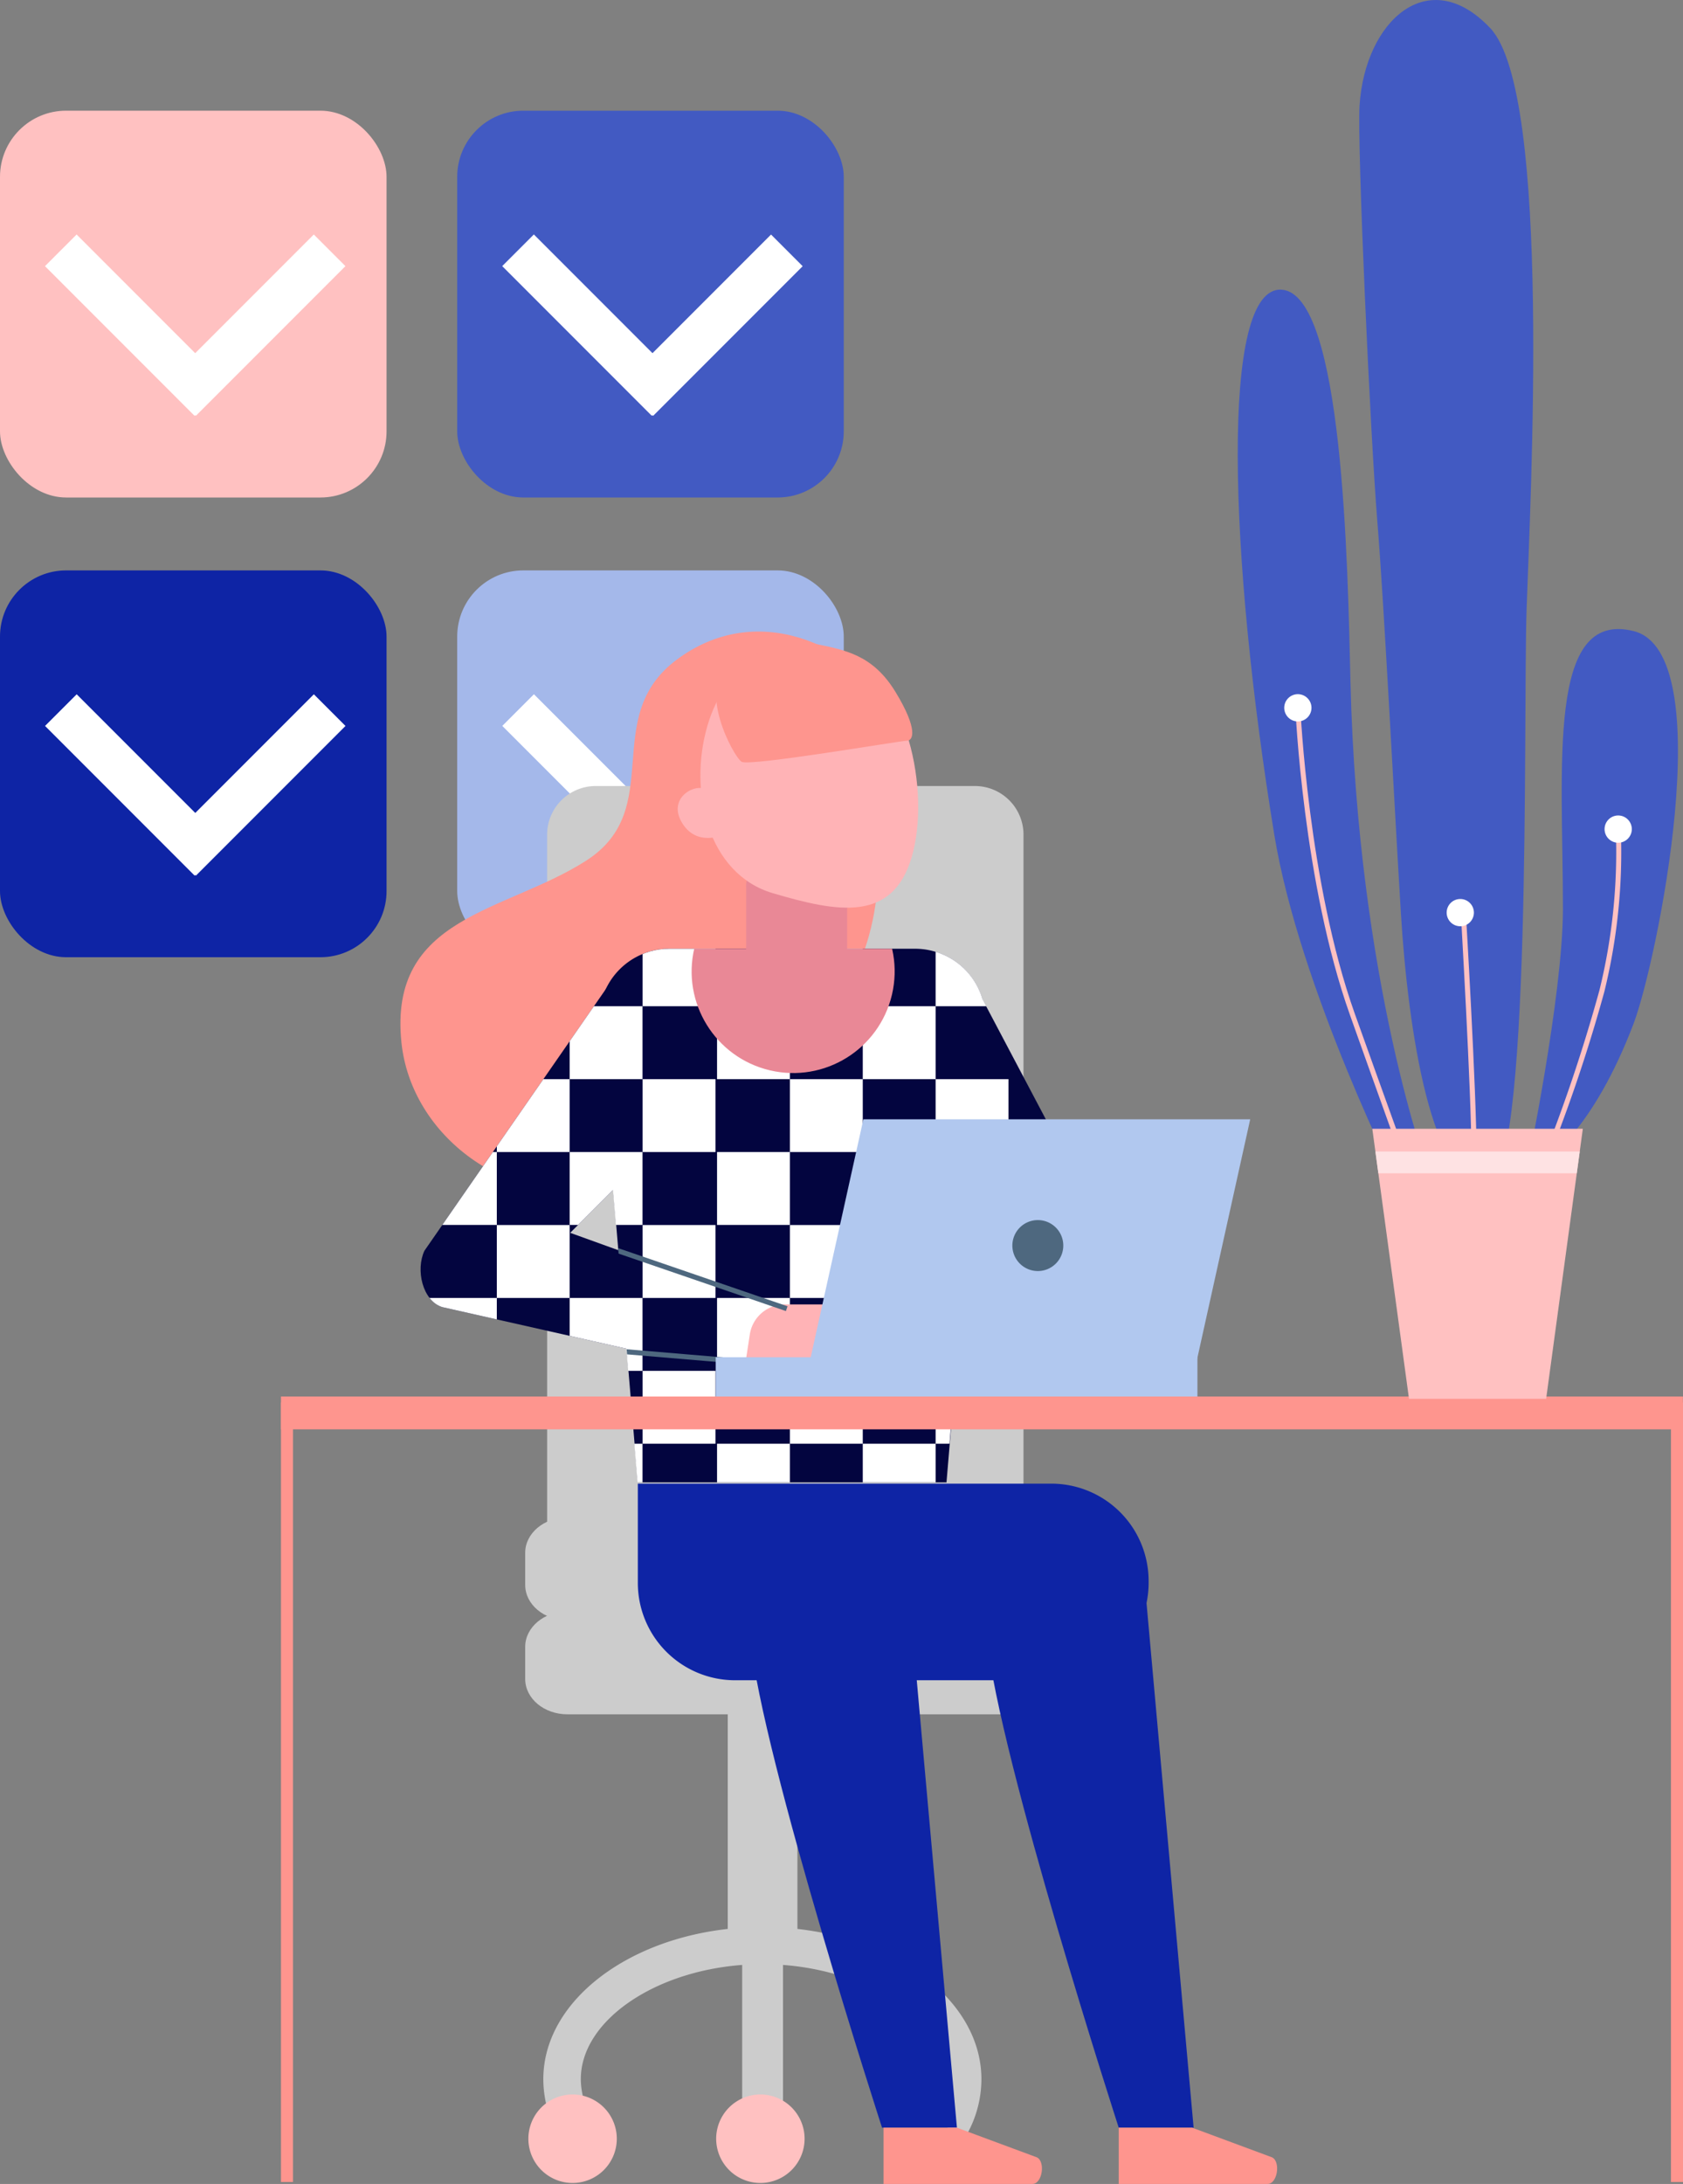 <svg id="Layer_1" data-name="Layer 1" xmlns="http://www.w3.org/2000/svg" xmlns:xlink="http://www.w3.org/1999/xlink" viewBox="0 0 190.35 246.84"><rect x="0" y="0" width="190.35" height="246.84" fill="#808080" stroke="none"/><defs><style>.cls-1{fill:none;}.cls-2{fill:#ffc1c1;}.cls-3{fill:#a4b8ea;}.cls-4{fill:#fff;}.cls-5{fill:#0e24a5;}.cls-6{fill:#425ac2;}.cls-7{fill:#ccc;}.cls-8{fill:#fe958e;}.cls-9{fill:#03053f;}.cls-10{clip-path:url(#clip-path);}.cls-11{fill:#ffb3b6;}.cls-12{clip-path:url(#clip-path-2);}.cls-13{fill:#4e687f;}.cls-14{fill:#b1c8ef;}.cls-15{fill:#e98896;}.cls-16{clip-path:url(#clip-path-4);}.cls-17{fill:#fee2e3;}</style><clipPath id="clip-path"><path class="cls-1" d="M50,147.73l20.84,4.7,1.27,15.12h34.91l2.77-32.92,13.32,1.07-12-22.81a7.93,7.93,0,0,0-7.6-5.66H75.7a7.94,7.94,0,0,0-7.19,4.57L48,141.37C47,143.53,47.77,147,50,147.73Zm14.49-8.39,4.84-4.84.57,6.79Z"/></clipPath><clipPath id="clip-path-2"><path class="cls-1" d="M72.14,167.55h34.91l4.35-51.71a7.94,7.94,0,0,0-7.91-8.61H75.7a7.94,7.94,0,0,0-7.91,8.61Z"/></clipPath><clipPath id="clip-path-4"><polygon class="cls-2" points="179.02 127.58 155.21 127.58 159.36 158.1 174.87 158.1 179.02 127.58"/></clipPath></defs><rect class="cls-3" x="51.71" y="64.47" width="43.72" height="43.72" rx="7.48"/><rect class="cls-4" x="68.58" y="86.19" width="23.92" height="5.06" transform="translate(-39.14 82.93) rotate(-45)"/><rect class="cls-4" x="64.52" y="76.76" width="5.06" height="23.92" transform="translate(-43.09 73.39) rotate(-45)"/><rect class="cls-5" y="64.47" width="43.72" height="43.72" rx="7.48"/><rect class="cls-4" x="16.87" y="86.19" width="23.92" height="5.06" transform="translate(-54.29 46.37) rotate(-45)"/><rect class="cls-4" x="12.81" y="76.76" width="5.06" height="23.92" transform="translate(-58.24 36.83) rotate(-45)"/><rect class="cls-6" x="51.71" y="12.51" width="43.72" height="43.72" rx="7.48"/><rect class="cls-4" x="68.58" y="34.22" width="23.92" height="5.06" transform="translate(-2.4 67.72) rotate(-45)"/><rect class="cls-4" x="64.52" y="24.79" width="5.06" height="23.92" transform="translate(-6.35 58.17) rotate(-45)"/><rect class="cls-2" y="12.51" width="43.72" height="43.72" rx="7.48"/><rect class="cls-4" x="16.87" y="34.22" width="23.92" height="5.06" transform="translate(-17.55 31.15) rotate(-45)"/><rect class="cls-4" x="12.81" y="24.79" width="5.06" height="23.92" transform="translate(-21.5 21.61) rotate(-45)"/><path class="cls-7" d="M61.88,172.42V94.34a5.5,5.5,0,0,1,5.5-5.5h42.89a5.5,5.5,0,0,1,5.49,5.5v77.2Z"/><rect class="cls-7" x="82.31" y="189.96" width="7.88" height="30.17"/><rect class="cls-7" x="83.94" y="211.43" width="4.62" height="30.16"/><path class="cls-7" d="M114.52,193.76H64.17c-2.63,0-4.77-1.78-4.77-4v-3.63c0-2.2,2.14-4,4.77-4h50.35c2.64,0,4.78,1.78,4.78,4v3.63C119.3,192,117.16,193.76,114.52,193.76Z"/><path class="cls-7" d="M114.52,183.13H64.17c-2.63,0-4.77-1.78-4.77-4v-3.63c0-2.2,2.14-4,4.77-4h50.35c2.64,0,4.78,1.78,4.78,4v3.63C119.3,181.35,117.16,183.13,114.52,183.13Z"/><path class="cls-7" d="M63.64,242.14A12.92,12.92,0,0,1,61.45,235c0-9.48,11.12-17.2,24.8-17.2S111,225.54,111,235a12.83,12.83,0,0,1-1.88,6.64l-3.65-2.17A8.63,8.63,0,0,0,106.8,235c0-7-9.41-13-20.55-13S65.69,228,65.69,235a8.77,8.77,0,0,0,1.51,4.82Z"/><path class="cls-2" d="M59.76,241.73a5,5,0,1,1,5,5A5,5,0,0,1,59.76,241.73Z"/><path class="cls-2" d="M81,241.73a5,5,0,1,1,5,5A5,5,0,0,1,81,241.73Z"/><path class="cls-8" d="M101.84,80.78C96,72.36,85.35,68,76.55,74.55s-1.1,16.86-10.26,22.73S43.94,103.5,45.4,117.8c1.1,10.72,12.16,18.73,23.15,16.53s30.36-17.27,30.72-35.22S101.84,80.78,101.84,80.78Z"/><path class="cls-5" d="M118.92,167.69H72.14v11.22a11,11,0,0,0,11,11h35.77a11,11,0,0,0,11-11v-.22A11,11,0,0,0,118.92,167.69Z"/><path class="cls-9" d="M72.14,167.55h34.91l4.35-51.71a7.94,7.94,0,0,0-7.91-8.61H75.7a7.94,7.94,0,0,0-7.91,8.61Z"/><path class="cls-5" d="M129.24,176.36,135,240.48h-8.47S113,198.73,111.62,185.17,120.09,174,120.09,174Z"/><path class="cls-5" d="M102.47,176.36l5.76,64.12H99.76s-13.55-41.75-14.91-55.31S93.32,174,93.32,174Z"/><polygon class="cls-9" points="110.61 111.98 123.14 135.7 106.2 134.34 110.61 111.98"/><path class="cls-9" d="M69.86,109.86,48,141.37c-1,2.16-.23,5.61,2,6.36l33.8,7.62,4.41-7.45-23.72-8.56,17-17Z"/><g class="cls-10"><rect class="cls-4" x="47.95" y="130.21" width="8.24" height="8.24"/><rect class="cls-4" x="56.19" y="138.46" width="8.24" height="8.24"/><rect class="cls-4" x="47.95" y="146.7" width="8.24" height="8.24"/><rect class="cls-4" x="56.19" y="154.94" width="8.24" height="8.24"/><rect class="cls-4" x="47.95" y="163.18" width="8.24" height="8.24"/><rect class="cls-4" x="56.19" y="171.42" width="8.24" height="8.24"/><rect class="cls-4" x="64.43" y="130.21" width="8.24" height="8.24"/><rect class="cls-4" x="72.68" y="138.46" width="8.24" height="8.24"/><rect class="cls-4" x="64.43" y="146.7" width="8.24" height="8.24"/><rect class="cls-4" x="72.68" y="154.94" width="8.24" height="8.24"/><rect class="cls-4" x="64.43" y="163.18" width="8.24" height="8.24"/><rect class="cls-4" x="72.68" y="171.42" width="8.24" height="8.24"/><rect class="cls-4" x="47.95" y="80.77" width="8.24" height="8.24"/><rect class="cls-4" x="56.19" y="89.01" width="8.24" height="8.24"/><rect class="cls-4" x="47.95" y="97.25" width="8.24" height="8.24"/><rect class="cls-4" x="56.19" y="105.49" width="8.24" height="8.24"/><rect class="cls-4" x="47.95" y="113.73" width="8.24" height="8.24"/><rect class="cls-4" x="56.19" y="121.97" width="8.24" height="8.24"/><rect class="cls-4" x="64.43" y="80.77" width="8.24" height="8.24"/><rect class="cls-4" x="72.68" y="89.01" width="8.24" height="8.24"/><rect class="cls-4" x="64.43" y="97.25" width="8.24" height="8.24"/><rect class="cls-4" x="72.68" y="105.49" width="8.24" height="8.24"/><rect class="cls-4" x="64.43" y="113.73" width="8.24" height="8.24"/><rect class="cls-4" x="72.68" y="121.97" width="8.24" height="8.24"/><rect class="cls-4" x="81.1" y="130.21" width="8.24" height="8.24"/><rect class="cls-4" x="89.34" y="138.46" width="8.24" height="8.24"/><rect class="cls-4" x="81.1" y="146.7" width="8.24" height="8.24"/><rect class="cls-4" x="89.34" y="154.94" width="8.24" height="8.24"/><rect class="cls-4" x="81.1" y="163.18" width="8.24" height="8.24"/><rect class="cls-4" x="89.34" y="171.42" width="8.24" height="8.24"/><rect class="cls-4" x="97.58" y="130.21" width="8.24" height="8.24"/><rect class="cls-4" x="105.82" y="138.46" width="8.24" height="8.24"/><rect class="cls-4" x="97.58" y="146.7" width="8.24" height="8.24"/><rect class="cls-4" x="105.82" y="154.94" width="8.24" height="8.24"/><rect class="cls-4" x="97.58" y="163.18" width="8.24" height="8.24"/><rect class="cls-4" x="105.82" y="171.42" width="8.24" height="8.24"/><rect class="cls-4" x="81.1" y="80.77" width="8.24" height="8.24"/><rect class="cls-4" x="89.34" y="89.01" width="8.24" height="8.24"/><rect class="cls-4" x="81.1" y="97.25" width="8.24" height="8.24"/><rect class="cls-4" x="89.34" y="105.49" width="8.24" height="8.24"/><rect class="cls-4" x="81.1" y="113.73" width="8.24" height="8.24"/><rect class="cls-4" x="89.34" y="121.97" width="8.24" height="8.24"/><rect class="cls-4" x="97.58" y="80.77" width="8.24" height="8.24"/><rect class="cls-4" x="105.82" y="89.01" width="8.24" height="8.24"/><rect class="cls-4" x="97.58" y="97.25" width="8.24" height="8.24"/><rect class="cls-4" x="105.82" y="105.49" width="8.24" height="8.24"/><rect class="cls-4" x="97.58" y="113.73" width="8.24" height="8.24"/><rect class="cls-4" x="105.82" y="121.97" width="8.24" height="8.24"/></g><path class="cls-11" d="M84.39,153.53H98.28l1-6.1H88.81a4,4,0,0,0-4,3.36Z"/><path class="cls-8" d="M134.83,240.48h-8.3v6.36h16.84c1.11,0,1.49-2.49.52-3Z"/><path class="cls-8" d="M108.23,240.48h-8.3v6.36h16.84c1.11,0,1.49-2.49.52-3Z"/><g class="cls-12"><rect class="cls-13" x="78.14" y="133.12" width="0.57" height="22.32" transform="translate(-83.5 171.64) rotate(-71.06)"/><rect class="cls-13" x="74.36" y="140.94" width="0.57" height="24.34" transform="translate(-84.2 214.62) rotate(-85.18)"/></g><polygon class="cls-14" points="91.65 153.59 135.4 153.59 141.4 126.51 97.65 126.51 91.65 153.59"/><rect class="cls-14" x="80.95" y="153.4" width="54.48" height="4.62"/><path class="cls-13" d="M114.5,140.78a2.88,2.88,0,1,0,2.88-2.88A2.88,2.88,0,0,0,114.5,140.78Z"/><rect class="cls-8" x="31.78" y="157.84" width="158.56" height="3.71"/><rect class="cls-8" x="31.78" y="158.51" width="1.36" height="88.11"/><rect class="cls-8" x="188.99" y="158.51" width="1.36" height="88.11"/><g class="cls-12"><circle class="cls-15" cx="89.7" cy="109.79" r="11.48" transform="translate(-37.71 171.97) rotate(-76.76)"/></g><path class="cls-15" d="M87.39,110.45h5.42a3.26,3.26,0,0,0,3-3.44v-6.68a3.25,3.25,0,0,0-3-3.43H87.39a3.26,3.26,0,0,0-3,3.43V107A3.27,3.27,0,0,0,87.39,110.45Z"/><path class="cls-11" d="M103.11,96.89c-2.18,7.37-8.34,6.24-15.71,4.06S77.86,89.44,80,82.07s7.89-10,15.26-7.81S105.29,89.52,103.11,96.89Z"/><path class="cls-6" d="M172.66,132.3c2.05-.41,7.59-4.72,12.11-16.63,2.58-6.8,9.85-41.87,0-44.34s-8,15.19-8,31.41C176.76,112.63,172.66,132.3,172.66,132.3Z"/><path class="cls-6" d="M168.14,133.94c5.18-.34,4.11-52.75,4.52-65.07s2.87-58.3-4.11-65.69-14.16-.82-14.78,8.72c-.29,4.53,1.23,37.47,2,46.91s1.85,30.79,2.67,44.34S162,134.35,168.14,133.94Z"/><path class="cls-6" d="M158.49,134.56s-11.5-22.7-14.37-40.24c-5.13-31.4-6.16-62,.82-61.58s7.49,31.21,7.8,44.34c.83,34.08,8.83,55.43,8.83,55.43Z"/><path class="cls-2" d="M159.46,133.63l.53-.19c0-.12-4.09-11.37-6.77-18.89-5.26-14.77-6.14-34.41-6.15-34.61l-.56,0c0,.19.88,19.92,6.17,34.77C155.36,122.27,159.42,133.52,159.46,133.63Z"/><path class="cls-2" d="M166.42,130.45H167c0-7-1.22-27.52-1.24-27.73l-.56,0C165.2,103,166.42,123.46,166.42,130.45Z"/><path class="cls-2" d="M174.66,132.1a179.68,179.68,0,0,0,6.79-20,66.2,66.2,0,0,0,1.86-18.57l-.57,0a65.36,65.36,0,0,1-1.84,18.39,183.12,183.12,0,0,1-6.76,20Z"/><path class="cls-4" d="M163.62,103.15a1.54,1.54,0,1,0,1.54-1.54A1.54,1.54,0,0,0,163.62,103.15Z"/><path class="cls-4" d="M181.48,93.71A1.54,1.54,0,1,0,183,92.17,1.54,1.54,0,0,0,181.48,93.71Z"/><path class="cls-4" d="M145.25,80a1.54,1.54,0,1,0,1.54-1.54A1.54,1.54,0,0,0,145.25,80Z"/><polygon class="cls-2" points="179.02 127.58 155.21 127.58 159.36 158.1 174.87 158.1 179.02 127.58"/><g class="cls-16"><rect class="cls-17" x="140.53" y="130.15" width="44.34" height="2.46"/></g><path class="cls-8" d="M91.94,72.72c3.67.74,6.78,1.28,9.35,5.5s2,5.5,1.28,5.5S84.8,86.65,83.88,86.1s-5.13-8.43-1.28-10.81S91.94,72.72,91.94,72.72Z"/><path class="cls-11" d="M80,89.4c-.91-1.1-4.58.55-2.93,3.48s4.77,1.46,4.77,1.46Z"/></svg>